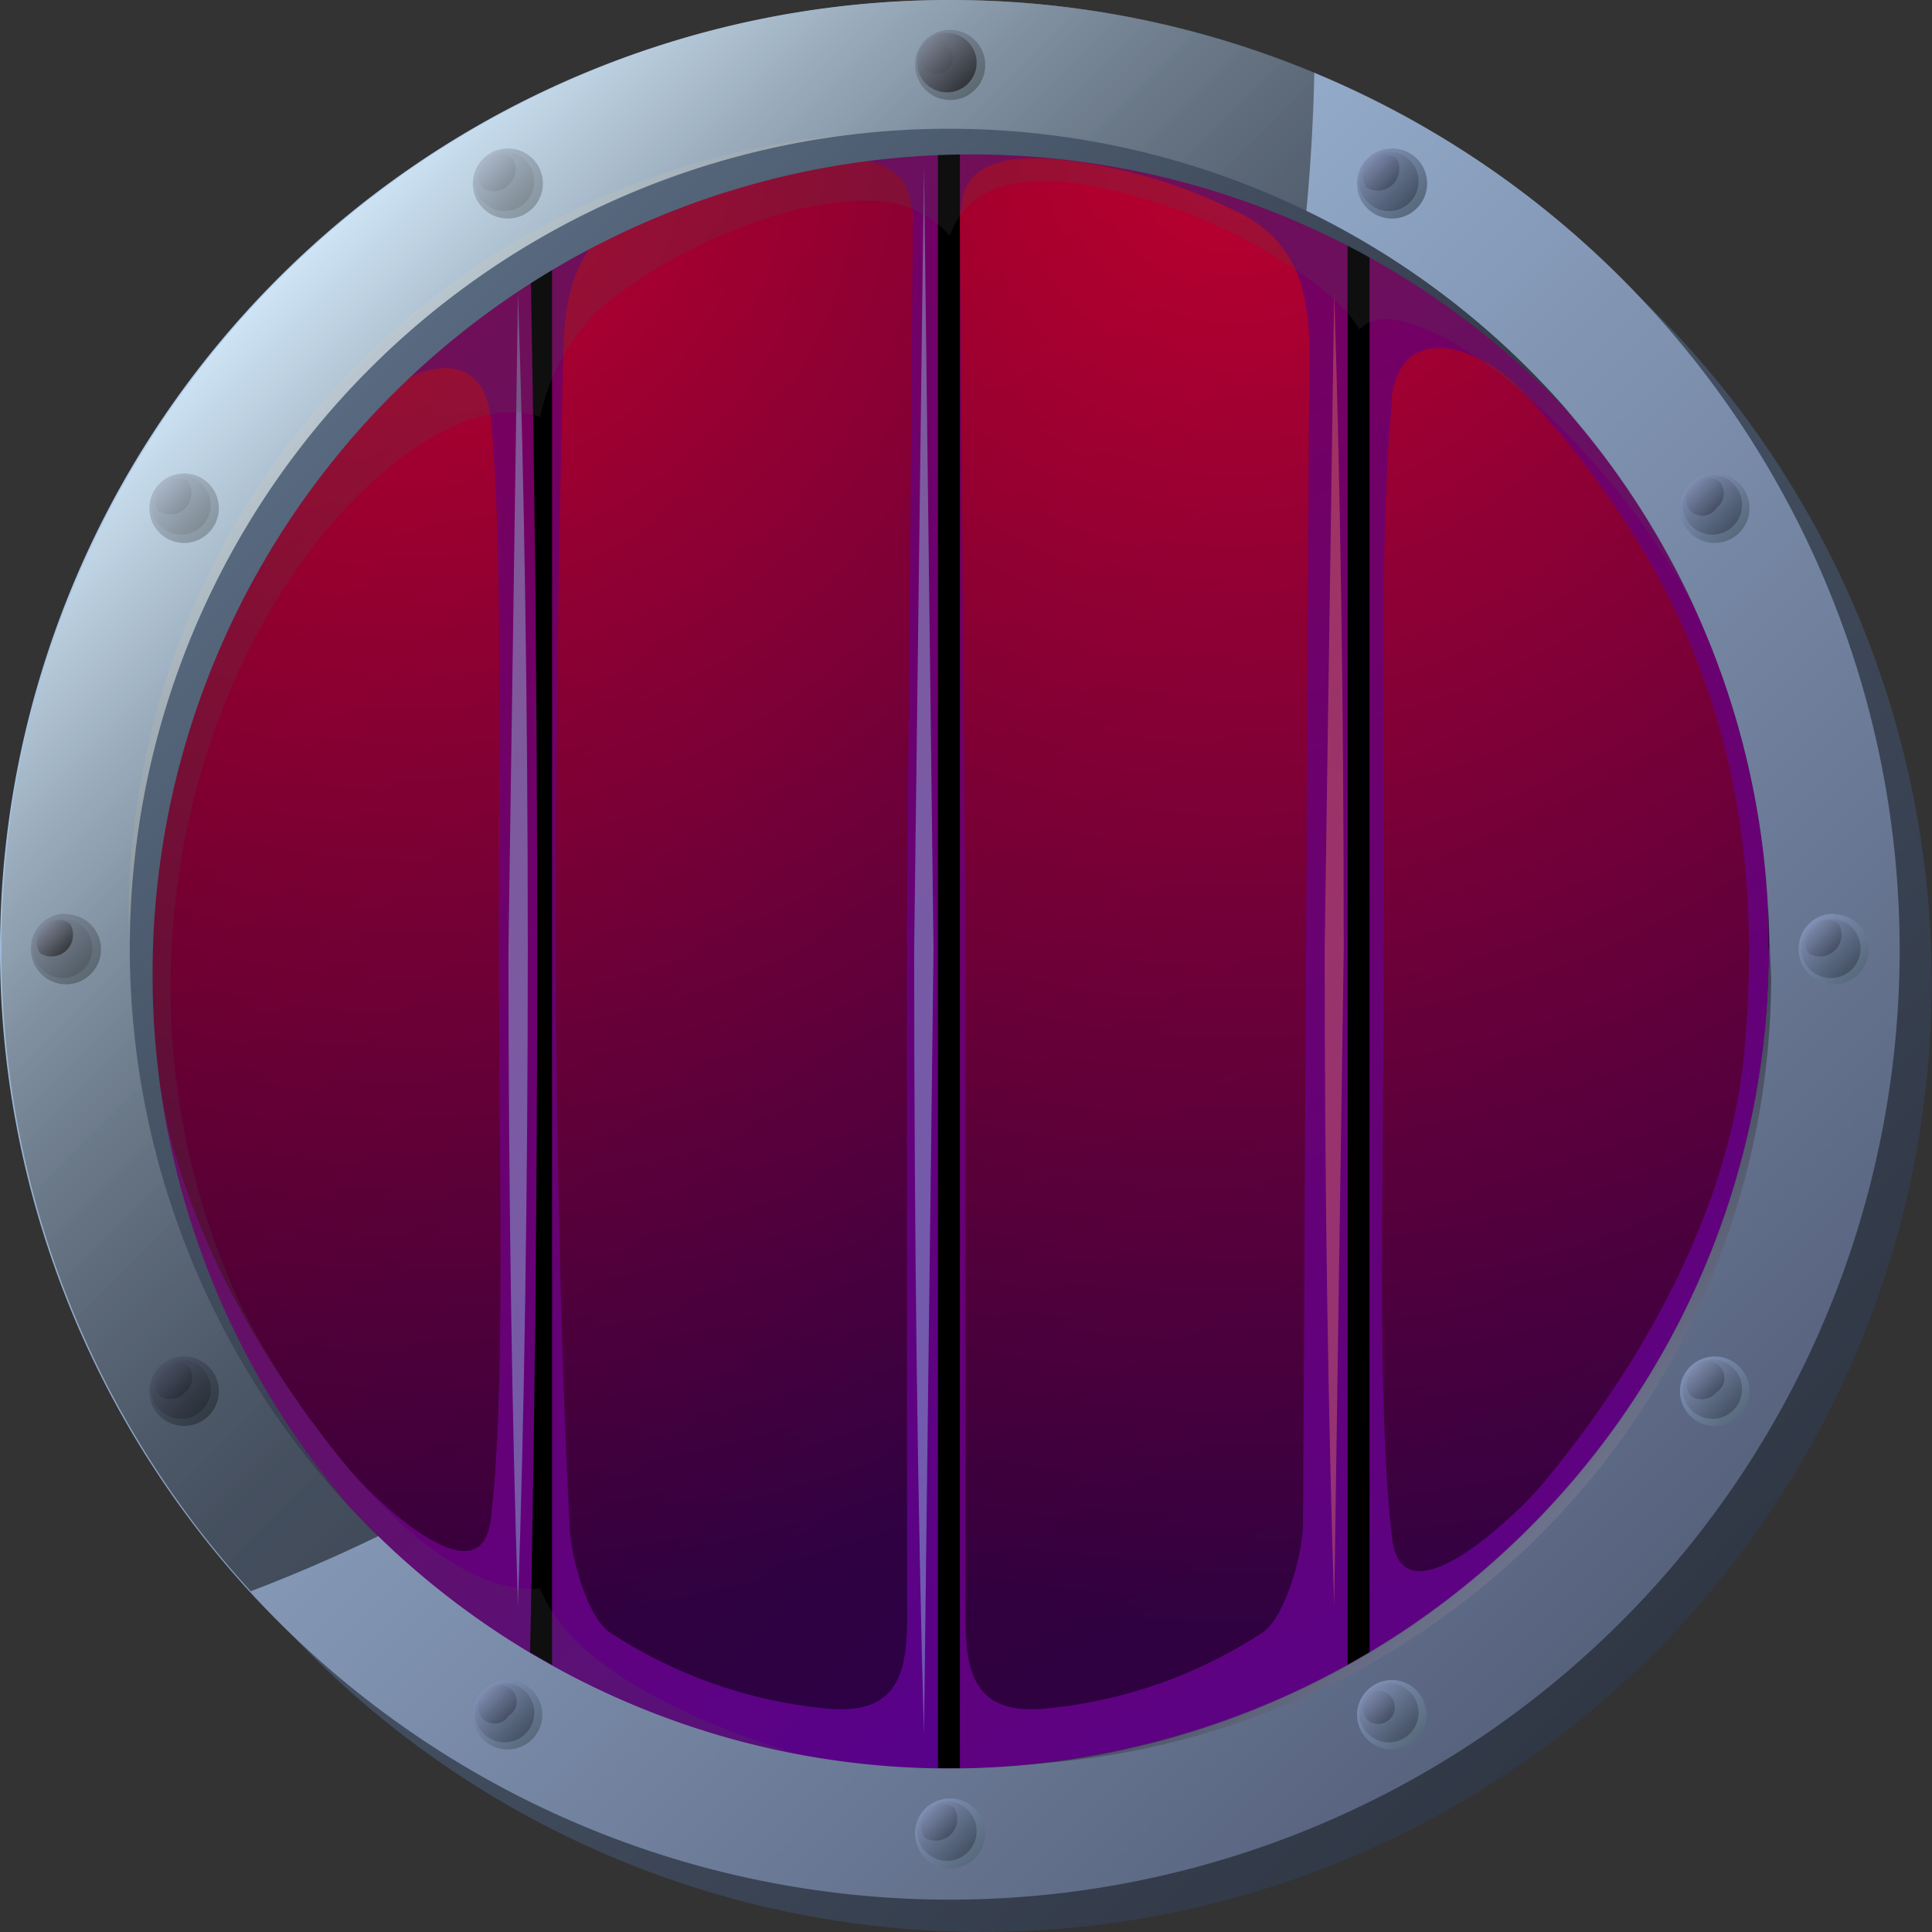 <svg xmlns="http://www.w3.org/2000/svg" xmlns:xlink="http://www.w3.org/1999/xlink" width="40" height="40" fill="none"><rect width="100%" height="100%" fill="#333333" stroke="none"/><style><![CDATA[.B{opacity:.25}.C{fill-rule:evenodd}.D{opacity:.5}]]></style><g clip-path="url(#t)" class="C"><path d="M20.329.67c3.889 0 7.691 1.153 10.925 3.314s5.754 5.232 7.243 8.825 1.878 7.547 1.119 11.362-2.632 7.319-5.382 10.069-6.254 4.623-10.069 5.382-7.769.369-11.362-1.119-6.665-4.009-8.825-7.243S.664 24.224.664 20.335c0-5.216 2.072-10.217 5.76-13.905S15.113.67 20.329.67z" fill="url(#A)"/><path d="M19.665 2.692a16.96 16.96 0 0 1 15.672 10.475 16.96 16.96 0 0 1-3.685 18.486 16.96 16.96 0 0 1-18.49 3.665A16.96 16.96 0 0 1 2.704 19.634 16.96 16.96 0 0 1 19.665 2.679v.012z" fill="url(#B)"/><path d="M19.665 36.608V2.692A16.96 16.96 0 0 0 7.464 7.543 16.96 16.96 0 0 0 2.381 19.65a16.96 16.96 0 0 0 5.082 12.107 16.96 16.96 0 0 0 12.202 4.851z" fill="url(#C)"/><path style="mix-blend-mode:screen" d="M18.866 4.345c0-1.039-1.112-1.106-1.844-1.057-1.328.117-2.622.482-3.816 1.075-1.229.565-1.512 1.585-1.543 2.901-.184 7.823-.264 16.494.129 24.286 0 .578.338 1.88.817 2.237 1.347.888 2.892 1.432 4.498 1.586 1.844.184 1.672-1.229 1.672-2.63V19.1l.123-14.749-.037-.006zm-8.702 4.345c-.16-1.672-1.782-1.069-2.513-.283-3.595 3.884-4.916 8.032-4.443 13.298.283 3.153 2.022 6.299 4.019 8.714.35.43 2.729 2.845 2.937 1.02.295-2.458.178-6.901.166-11.338s.086-8.88-.166-11.412z" fill="url(#D)" class="D"/><path style="mix-blend-mode:screen" d="M28.803 8.308c.172-1.727 1.844-1.106 2.642-.289 3.773 4.013 5.168 8.302 4.67 13.747-.301 3.263-2.126 6.508-4.222 9.009-.375.449-2.87 2.944-3.073 1.057-.307-2.569-.184-7.141-.172-11.725s-.092-9.181.172-11.799h-.018zm-8.899-3.964c0-1.039 1.112-1.106 1.844-1.057a10.68 10.68 0 0 1 3.816 1.075c1.229.565 1.543 1.585 1.543 2.901l-.129 24.286c0 .578-.344 1.88-.817 2.237-1.347.888-2.892 1.432-4.498 1.586-1.844.184-1.671-1.229-1.671-2.63V19.1l-.123-14.749.037-.006z" fill="url(#E)" class="D"/><g style="mix-blend-mode:screen" opacity=".35"><path d="M10.724 33.246c-.123-3.829-.197-8.524-.197-13.6l.197-13.593c.129 3.829.203 8.524.203 13.593s-.074 9.771-.203 13.6z" fill="#9ff"/></g><g style="mix-blend-mode:screen" opacity=".35"><path d="M19.13 35.901c-.129-4.578-.203-10.189-.203-16.254l.203-16.248.197 16.248-.197 16.255z" fill="#9ff"/></g><g style="mix-blend-mode:screen" opacity=".4"><path d="M27.623 33.246c-.123-3.829-.197-8.524-.197-13.6l.197-13.593c.123 3.829.197 8.524.197 13.593l-.197 13.6z" fill="#e47e62"/></g><path d="M11.43 34.469V4.83l-.455.258a718.99 718.99 0 0 1 0 29.123l.455.258zm7.989-31.778v33.916h.455V2.692h-.455zM27.9 4.83v29.639l.455-.258V5.088L27.9 4.83z" fill="#000"/><path d="M19.665 0c3.889 0 7.691 1.153 10.925 3.314s5.754 5.232 7.243 8.825 1.878 7.547 1.119 11.362-2.632 7.319-5.382 10.069-6.254 4.623-10.069 5.382-7.769.369-11.362-1.119-6.665-4.009-8.825-7.243S0 23.555 0 19.665C0 14.45 2.072 9.448 5.76 5.76S14.45 0 19.665 0zm0 2.692a16.96 16.96 0 0 1 15.672 10.475 16.96 16.96 0 0 1-3.685 18.486 16.96 16.96 0 0 1-18.49 3.665A16.96 16.96 0 0 1 2.704 19.634 16.96 16.96 0 0 1 19.665 2.679v.012z" fill="url(#F)"/><path style="mix-blend-mode:screen" d="M36.626 19.634a16.96 16.96 0 0 1-15.419 16.894 16.32 16.32 0 0 0 15.462-16.279l-.061-1.456v.86l.018-.018z" fill="url(#G)" class="D"/><path d="M1.359 18.928c.145-.001.286.041.407.121s.214.194.27.327.069.281.041.422-.099.272-.202.373-.234.17-.376.196-.289.01-.421-.048-.245-.154-.323-.275-.117-.264-.114-.409a.72.72 0 0 1 .719-.719v.012z" fill="url(#H)"/><path style="mix-blend-mode:screen" d="M1.297 19.02c.122 0 .24.036.342.104s.18.164.226.276.059.236.035.355-.082.229-.168.315-.196.145-.315.168-.243.012-.355-.035-.208-.125-.276-.227-.104-.22-.104-.342c0-.163.065-.319.18-.435s.272-.18.435-.18z" fill="url(#I)" class="B"/><use xlink:href="#u" style="mix-blend-mode:screen" fill="url(#J)" class="B"/><use xlink:href="#v" fill="url(#K)"/><path style="mix-blend-mode:screen" d="M3.749 9.839c.122 0 .24.036.342.104s.18.164.226.276.059.236.035.355-.082.229-.168.315-.196.144-.315.168-.243.011-.355-.035-.208-.125-.276-.226-.104-.22-.104-.342c0-.163.065-.319.18-.435s.272-.18.435-.18z" fill="url(#L)" class="B"/><path style="mix-blend-mode:screen" d="M3.362 10.042c.063-.08.155-.133.257-.145s.204.015.284.078a.45.45 0 0 1-.069.546.45.45 0 0 1-.546.069c-.06-.082-.086-.185-.072-.286s.066-.192.146-.256v-.006z" fill="url(#M)" class="B"/><path d="M10.515 3.073c.143 0 .284.043.403.122s.212.193.267.326.069.278.041.419-.097.27-.199.372-.231.171-.371.199-.287.014-.419-.041-.246-.148-.326-.267-.122-.26-.122-.403c0-.095.019-.19.055-.278s.09-.168.157-.235.147-.121.235-.157.182-.055.278-.055z" fill="url(#N)"/><path style="mix-blend-mode:screen" d="M10.447 3.14c.122 0 .241.036.342.104s.18.164.226.276.059.236.035.355-.082.229-.168.315-.196.145-.315.168-.243.012-.355-.035-.208-.125-.276-.226-.104-.22-.104-.342c0-.163.065-.319.18-.435s.272-.18.435-.18z" fill="url(#O)" class="B"/><path style="mix-blend-mode:screen" d="M10.06 3.343c.063-.08.155-.132.256-.146s.203.012.285.072c.06.083.086.185.073.287s-.063.194-.141.26c-.064.079-.156.13-.257.143s-.203-.014-.284-.075a.38.38 0 0 1-.08-.285.38.38 0 0 1 .148-.256z" fill="url(#P)" class="B"/><path d="M19.666.621c.144-.001.285.04.405.119s.214.192.27.324.071.279.044.42-.096.271-.197.373-.231.172-.371.2-.287.014-.42-.04-.247-.148-.327-.267-.123-.26-.123-.404a.72.72 0 0 1 .208-.513.72.72 0 0 1 .511-.213z" fill="url(#Q)"/><use xlink:href="#w" style="mix-blend-mode:screen" fill="url(#R)" class="B"/><path style="mix-blend-mode:screen" d="M19.21.891c.055-.033.119-.049.183-.048s.127.021.181.056.097.085.124.143.037.123.029.187-.034.124-.074.174-.094.088-.155.109-.126.025-.189.01-.12-.046-.166-.091a.4.4 0 0 1 .068-.541z" fill="url(#S)" class="B"/><path d="M35.521 9.802a.72.72 0 0 1 .653.463.72.72 0 0 1-.179.78.72.72 0 0 1-.79.132.72.72 0 0 1-.423-.68.72.72 0 0 1 .738-.695z" fill="url(#T)"/><path style="mix-blend-mode:screen" d="M35.453 9.839c.122 0 .24.036.342.104s.18.164.226.276.059.236.035.355-.082.229-.168.315-.195.144-.315.168-.243.011-.355-.035-.208-.125-.276-.226-.104-.22-.104-.342c0-.163.065-.319.18-.435s.272-.18.435-.18z" fill="url(#U)" class="B"/><path style="mix-blend-mode:screen" d="M35.065 10.042c.063-.08.155-.133.257-.145s.204.015.284.078c.032.04.055.085.069.134a.38.38 0 0 1-.037.293c-.025.044-.059.082-.1.113-.027.044-.064.082-.108.11s-.093.046-.145.052-.104.001-.153-.017-.094-.045-.131-.082-.065-.082-.082-.131-.023-.102-.017-.153.024-.101.052-.145.066-.081.11-.108z" fill="url(#V)" class="B"/><path d="M28.822 3.073c.143 0 .284.043.403.122s.212.193.267.326.069.278.041.419-.097.27-.199.372-.231.171-.372.199-.287.014-.419-.041-.246-.148-.326-.267-.122-.26-.122-.403c0-.095.019-.19.055-.278s.09-.168.157-.235.147-.121.235-.157.182-.055.278-.055z" fill="url(#W)"/><path style="mix-blend-mode:screen" d="M28.754 3.14c.122 0 .241.036.342.104s.18.164.227.276.059.236.035.355-.082.229-.168.315-.196.145-.315.168-.243.012-.355-.035-.208-.125-.276-.226-.104-.22-.104-.342c0-.163.065-.319.18-.435s.272-.18.435-.18z" fill="url(#X)" class="B"/><path style="mix-blend-mode:screen" d="M28.367 3.343c.063-.08.155-.132.256-.146s.203.012.286.072a.45.45 0 0 1-.069.546.45.45 0 0 1-.546.069c-.06-.082-.086-.185-.072-.285s.066-.193.146-.256z" fill="url(#Y)" class="B"/><path d="M37.973 18.928c.144.001.284.045.403.127s.211.196.264.33.066.28.035.421-.102.269-.205.37-.235.167-.376.192-.288.008-.42-.05-.243-.154-.321-.275-.116-.263-.113-.407a.72.72 0 0 1 .72-.719l.012.012z" fill="url(#Z)"/><path style="mix-blend-mode:screen" d="M37.905 19.02c.122 0 .24.036.342.104s.18.164.227.276.059.236.035.355-.082.229-.168.315-.196.145-.315.168-.243.012-.355-.035-.208-.125-.276-.227-.104-.22-.104-.342c0-.163.065-.319.18-.435s.272-.18.435-.18z" fill="url(#a)" class="B"/><path style="mix-blend-mode:screen" d="M37.517 19.192c.066-.078.159-.128.26-.141s.204.014.287.073a.45.45 0 0 1-.069.546.45.45 0 0 1-.546.069c-.06-.083-.086-.185-.073-.287s.063-.194.141-.26z" fill="url(#b)" class="B"/><path d="M35.521 28.084a.72.72 0 0 1 .651.457.72.72 0 0 1-.168.778.72.72 0 0 1-.782.148.72.72 0 0 1-.44-.663.72.72 0 0 1 .719-.719h.018z" fill="url(#c)"/><path style="mix-blend-mode:screen" d="M35.453 28.146c.122 0 .24.036.342.104s.18.164.226.276.059.236.035.355-.082.229-.168.315-.195.145-.315.168-.243.012-.355-.035-.208-.125-.276-.226-.104-.22-.104-.342c0-.163.065-.319.18-.435s.272-.18.435-.18z" fill="url(#d)" class="B"/><path style="mix-blend-mode:screen" d="M35.065 28.349c.027-.044.064-.082.108-.11s.094-.046.145-.052.104 0 .153.017.094.045.131.082.065.081.082.131.023.102.017.153-.024.101-.052.145-.066.081-.11.108c-.064.079-.156.13-.257.143s-.203-.014-.284-.075c-.062-.081-.09-.183-.078-.285s.065-.194.145-.257z" fill="url(#e)" class="B"/><path d="M28.822 34.783a.72.72 0 0 1 .66.448.72.72 0 0 1-.16.782.72.72 0 0 1-.783.153.72.72 0 0 1-.443-.664c.002-.191.079-.374.215-.509s.32-.21.511-.21z" fill="url(#f)"/><path style="mix-blend-mode:screen" d="M28.754 34.844c.122 0 .241.036.342.104s.18.164.227.276.059.236.035.355-.082.229-.168.315-.196.145-.315.168-.243.011-.355-.035-.208-.125-.276-.226-.104-.22-.104-.342c0-.163.065-.32.18-.435s.272-.18.435-.18z" fill="url(#g)" class="B"/><path style="mix-blend-mode:screen" d="M28.367 35.047c.056-.031.119-.046.183-.043s.125.024.178.06.094.086.12.144.035.123.027.186-.034.123-.075.172-.094.087-.154.107-.125.024-.188.01-.12-.045-.165-.09c-.062-.083-.089-.186-.075-.289s.067-.195.149-.258z" fill="url(#h)" class="B"/><path d="M19.666 37.235c.144-.001.285.04.405.12s.214.192.27.325.071.279.043.421-.097.271-.199.373-.232.171-.373.199-.288.013-.421-.043-.246-.15-.325-.27-.121-.261-.12-.405a.72.72 0 0 1 .719-.719z" fill="url(#i)"/><path style="mix-blend-mode:screen" d="M19.604 37.296c.122 0 .241.036.342.104s.18.164.227.276.059.236.035.355-.082.229-.168.315-.196.145-.315.168-.243.012-.355-.035-.208-.125-.276-.226-.104-.22-.104-.342c0-.163.065-.319.18-.435s.272-.18.435-.18z" fill="url(#j)" class="B"/><path style="mix-blend-mode:screen" d="M19.21 37.499c.066-.078.159-.129.26-.141s.204.014.287.073a.45.45 0 0 1-.069.546.45.45 0 0 1-.546.069c-.06-.083-.086-.185-.073-.287s.063-.195.141-.26z" fill="url(#k)" class="B"/><path d="M10.515 34.783a.72.72 0 0 1 .66.448.72.72 0 0 1-.16.782.72.72 0 0 1-.783.153.72.72 0 0 1-.443-.664c.002-.191.079-.374.215-.509s.319-.21.511-.21z" fill="url(#l)"/><path style="mix-blend-mode:screen" d="M10.447 34.844c.122 0 .241.036.342.104s.18.164.226.276.059.236.035.355-.082.229-.168.315-.196.145-.315.168-.243.011-.355-.035-.208-.125-.276-.226-.104-.22-.104-.342c0-.163.065-.32.18-.435s.272-.18.435-.18z" fill="url(#m)" class="B"/><path style="mix-blend-mode:screen" d="M10.06 35.047c.027-.044.064-.082.108-.11s.093-.046.145-.052.104 0 .153.017.094.045.131.082.065.082.082.131.023.102.017.153-.024.101-.052.145-.066.081-.11.108c-.027.044-.064.082-.108.11s-.093.046-.145.052-.104 0-.153-.017-.094-.045-.131-.082-.065-.081-.082-.131-.023-.102-.017-.153.024-.101.052-.145.066-.081.11-.108z" fill="url(#n)" class="B"/><path d="M3.811 28.084a.72.72 0 0 1 .665.444.72.72 0 0 1-.156.784.72.72 0 0 1-.784.156.72.72 0 0 1-.444-.665.72.72 0 0 1 .719-.719z" fill="url(#o)"/><path style="mix-blend-mode:screen" d="M3.749 28.146c.122 0 .24.036.342.104s.18.164.226.276.059.236.035.355-.082.229-.168.315-.196.145-.315.168-.243.012-.355-.035-.208-.125-.276-.226-.104-.22-.104-.342c0-.163.065-.319.18-.435s.272-.18.435-.18z" fill="url(#p)" class="B"/><path style="mix-blend-mode:screen" d="M3.362 28.349c.031-.04.069-.074.113-.1a.38.38 0 0 1 .143-.048c.05-.006.102-.002.15.011a.38.38 0 0 1 .134.069c.061.082.088.183.075.284s-.064.193-.143.257c-.066.078-.159.129-.26.141s-.204-.014-.287-.073c-.06-.082-.086-.185-.072-.286s.066-.192.146-.256z" fill="url(#q)" class="B"/><g style="mix-blend-mode:screen" class="D"><path d="M2.704 19.634A16.96 16.96 0 0 1 18.123 2.747a16.32 16.32 0 0 0-15.462 16.31l.068 1.456v-.867l-.025-.012z" fill="#ccc"/></g><path style="mix-blend-mode:screen" d="M19.665 0c-3.813.006-7.542 1.121-10.733 3.208s-5.706 5.057-7.24 8.548S-.327 19.109.294 22.871s2.323 7.262 4.898 10.074a32.91 32.91 0 0 0 2.643-1.143A16.96 16.96 0 0 1 5.771 9.915a16.96 16.96 0 0 1 21.275-5.54c.09-.946.145-1.905.166-2.876C24.819.508 22.255-.002 19.665 0z" fill="url(#r)" class="D"/><g style="mix-blend-mode:multiply" opacity=".2"><path d="M11.185 8.64a4.3 4.3 0 0 1 1.192-2.206c1.518-1.315 4.074-2.397 5.826-2.268a2.1 2.1 0 0 1 1.463.719c.535-1.53 2.544-1.297 4.646-.572 1.438.492 3.343 1.635 3.835 2.513.866-1.039 4.916 1.801 7.024 5.93a16.96 16.96 0 0 0-13.349-9.936A16.96 16.96 0 0 0 6.402 9.08a16.96 16.96 0 0 0-2.648 16.428 16.96 16.96 0 0 0 12.672 10.786c-2.071-.658-4.609-1.758-5.242-3.411-2.495.24-5.531-4.302-6.311-6.108-1.011-2.271-1.462-4.751-1.315-7.233.399-7.104 5.303-11.75 7.626-10.908v.006z" fill="#4a4a49"/></g><path d="M3.159 20.157A16.96 16.96 0 0 1 13.936 4.365 16.96 16.96 0 0 1 32.57 8.64a16.96 16.96 0 0 0-11.737-5.933A16.96 16.96 0 0 0 8.384 6.946a16.96 16.96 0 0 0-5.677 11.862 16.96 16.96 0 0 0 4.508 12.354 16.87 16.87 0 0 1-4.056-11.006z" fill="url(#s)"/></g><defs><linearGradient id="A" x1="34.223" y1="34.217" x2="6.434" y2="6.428" xlink:href="#x"><stop stop-color="#303745"/><stop offset="1" stop-color="#586a80"/></linearGradient><linearGradient id="B" x1="49.821" y1="29.885" x2="33.251" y2="-2.624" xlink:href="#x"><stop stop-color="#57028b"/><stop offset="1" stop-color="#79005b"/></linearGradient><linearGradient id="C" x1="26.388" y1="29.885" x2="5.918" y2="9.415" xlink:href="#x"><stop stop-color="#57028b"/><stop offset="1" stop-color="#79005b"/></linearGradient><radialGradient id="D" cx="0" cy="0" r="1" gradientTransform="translate(8.585 2.925) scale(31.138 31.138)" xlink:href="#x"><stop stop-color="red"/><stop offset="1"/></radialGradient><radialGradient id="E" cx="0" cy="0" r="1" gradientTransform="translate(25.531 2.925) scale(32.238 31.138)" xlink:href="#x"><stop stop-color="red"/><stop offset="1"/></radialGradient><linearGradient id="F" x1="33.56" y1="33.547" x2="5.77" y2="5.752" xlink:href="#x"><stop stop-color="#57627d"/><stop offset="1" stop-color="#adcaeb"/></linearGradient><linearGradient id="G" x1="32.46" y1="31.212" x2="28.318" y2="27.076" xlink:href="#x"><stop stop-color="#7f7e94"/><stop offset="1"/></linearGradient><linearGradient id="H" x1="1.869" y1="20.158" x2=".848" y2="19.143" xlink:href="#x"><stop stop-color="#586a7d"/><stop offset="1" stop-color="#7f90b5"/></linearGradient><linearGradient id="I" x1="1.715" y1="20.004" x2=".873" y2="19.167" xlink:href="#x"><stop stop-color="#02020d"/><stop offset="1" stop-color="#7b82a1"/></linearGradient><linearGradient id="J" x1="1.377" y1="19.665" x2=".91" y2="19.192" xlink:href="#x"><stop stop-color="#02020d"/><stop offset="1" stop-color="#7b82a1"/></linearGradient><linearGradient id="K" x1="4.321" y1="11.007" x2="3.3" y2="9.986" xlink:href="#x"><stop stop-color="#586a7d"/><stop offset="1" stop-color="#7f90b5"/></linearGradient><linearGradient id="L" x1="4.167" y1="10.853" x2="3.325" y2="10.011" xlink:href="#x"><stop stop-color="#02020d"/><stop offset="1" stop-color="#7b82a1"/></linearGradient><linearGradient id="M" x1="3.835" y1="10.515" x2="3.362" y2="10.042" xlink:href="#x"><stop stop-color="#02020d"/><stop offset="1" stop-color="#7b82a1"/></linearGradient><linearGradient id="N" x1="11.026" y1="4.309" x2="10.005" y2="3.288" xlink:href="#x"><stop stop-color="#586a7d"/><stop offset="1" stop-color="#7f90b5"/></linearGradient><linearGradient id="O" x1="10.866" y1="4.155" x2="10.029" y2="3.312" xlink:href="#x"><stop stop-color="#02020d"/><stop offset="1" stop-color="#7b82a1"/></linearGradient><linearGradient id="P" x1="10.534" y1="3.817" x2="10.06" y2="3.343" xlink:href="#x"><stop stop-color="#02020d"/><stop offset="1" stop-color="#7b82a1"/></linearGradient><linearGradient id="Q" x1="20.176" y1="1.857" x2="19.155" y2=".836" xlink:href="#x"><stop stop-color="#586a7d"/><stop offset="1" stop-color="#7f90b5"/></linearGradient><linearGradient id="R" x1="20.022" y1="1.697" x2="19.18" y2=".86" xlink:href="#x"><stop stop-color="#02020d"/><stop offset="1" stop-color="#7b82a1"/></linearGradient><linearGradient id="S" x1="19.684" y1="1.365" x2="19.21" y2=".891" xlink:href="#x"><stop stop-color="#02020d"/><stop offset="1" stop-color="#7b82a1"/></linearGradient><linearGradient id="T" x1="36.031" y1="11.007" x2="35.01" y2="9.986" xlink:href="#x"><stop stop-color="#586a7d"/><stop offset="1" stop-color="#7f90b5"/></linearGradient><linearGradient id="U" x1="35.877" y1="10.853" x2="35.035" y2="10.011" xlink:href="#x"><stop stop-color="#02020d"/><stop offset="1" stop-color="#7b82a1"/></linearGradient><linearGradient id="V" x1="35.539" y1="10.515" x2="35.065" y2="10.042" xlink:href="#x"><stop stop-color="#02020d"/><stop offset="1" stop-color="#7b82a1"/></linearGradient><linearGradient id="W" x1="29.326" y1="4.309" x2="28.312" y2="3.288" xlink:href="#x"><stop stop-color="#586a7d"/><stop offset="1" stop-color="#7f90b5"/></linearGradient><linearGradient id="X" x1="29.173" y1="4.155" x2="28.336" y2="3.312" xlink:href="#x"><stop stop-color="#02020d"/><stop offset="1" stop-color="#7b82a1"/></linearGradient><linearGradient id="Y" x1="28.84" y1="3.817" x2="28.367" y2="3.343" xlink:href="#x"><stop stop-color="#02020d"/><stop offset="1" stop-color="#7b82a1"/></linearGradient><linearGradient id="Z" x1="38.483" y1="20.158" x2="37.462" y2="19.143" xlink:href="#x"><stop stop-color="#586a7d"/><stop offset="1" stop-color="#7f90b5"/></linearGradient><linearGradient id="a" x1="38.329" y1="20.004" x2="37.487" y2="19.167" xlink:href="#x"><stop stop-color="#02020d"/><stop offset="1" stop-color="#7b82a1"/></linearGradient><linearGradient id="b" x1="37.991" y1="19.665" x2="37.517" y2="19.192" xlink:href="#x"><stop stop-color="#02020d"/><stop offset="1" stop-color="#7b82a1"/></linearGradient><linearGradient id="c" x1="36.031" y1="29.314" x2="35.01" y2="28.293" xlink:href="#x"><stop stop-color="#586a7d"/><stop offset="1" stop-color="#7f90b5"/></linearGradient><linearGradient id="d" x1="35.877" y1="29.16" x2="35.035" y2="28.318" xlink:href="#x"><stop stop-color="#02020d"/><stop offset="1" stop-color="#7b82a1"/></linearGradient><linearGradient id="e" x1="35.539" y1="28.822" x2="35.065" y2="28.349" xlink:href="#x"><stop stop-color="#02020d"/><stop offset="1" stop-color="#7b82a1"/></linearGradient><linearGradient id="f" x1="29.326" y1="36.012" x2="28.312" y2="34.992" xlink:href="#x"><stop stop-color="#586a7d"/><stop offset="1" stop-color="#7f90b5"/></linearGradient><linearGradient id="g" x1="29.173" y1="35.859" x2="28.336" y2="35.016" xlink:href="#x"><stop stop-color="#02020d"/><stop offset="1" stop-color="#7b82a1"/></linearGradient><linearGradient id="h" x1="28.84" y1="35.52" x2="28.367" y2="35.047" xlink:href="#x"><stop stop-color="#02020d"/><stop offset="1" stop-color="#7b82a1"/></linearGradient><linearGradient id="i" x1="20.176" y1="38.464" x2="19.155" y2="37.444" xlink:href="#x"><stop stop-color="#586a7d"/><stop offset="1" stop-color="#7f90b5"/></linearGradient><linearGradient id="j" x1="20.022" y1="38.311" x2="19.18" y2="37.468" xlink:href="#x"><stop stop-color="#02020d"/><stop offset="1" stop-color="#7b82a1"/></linearGradient><linearGradient id="k" x1="19.684" y1="37.972" x2="19.21" y2="37.499" xlink:href="#x"><stop stop-color="#02020d"/><stop offset="1" stop-color="#7b82a1"/></linearGradient><linearGradient id="l" x1="11.026" y1="36.012" x2="10.005" y2="34.992" xlink:href="#x"><stop stop-color="#586a7d"/><stop offset="1" stop-color="#7f90b5"/></linearGradient><linearGradient id="m" x1="10.866" y1="35.859" x2="10.029" y2="35.016" xlink:href="#x"><stop stop-color="#02020d"/><stop offset="1" stop-color="#7b82a1"/></linearGradient><linearGradient id="n" x1="10.534" y1="35.52" x2="10.06" y2="35.047" xlink:href="#x"><stop stop-color="#02020d"/><stop offset="1" stop-color="#7b82a1"/></linearGradient><linearGradient id="o" x1="4.321" y1="29.314" x2="3.3" y2="28.293" xlink:href="#x"><stop stop-color="#586a7d"/><stop offset="1" stop-color="#7f90b5"/></linearGradient><linearGradient id="p" x1="4.167" y1="29.16" x2="3.325" y2="28.318" xlink:href="#x"><stop stop-color="#02020d"/><stop offset="1" stop-color="#7b82a1"/></linearGradient><linearGradient id="q" x1="3.835" y1="28.822" x2="3.362" y2="28.349" xlink:href="#x"><stop stop-color="#02020d"/><stop offset="1" stop-color="#7b82a1"/></linearGradient><linearGradient id="r" x1="19.309" y1="20.329" x2="5.254" y2="6.274" xlink:href="#x"><stop/><stop offset=".12" stop-color="#040404"/><stop offset=".24" stop-color="#101111"/><stop offset=".37" stop-color="#242626"/><stop offset=".5" stop-color="#3f4343"/><stop offset=".63" stop-color="#636969"/><stop offset=".76" stop-color="#8f9898"/><stop offset=".89" stop-color="#c2cece"/><stop offset="1" stop-color="azure"/></linearGradient><linearGradient id="s" x1="20.618" y1="20.593" x2="7.676" y2="7.651" xlink:href="#x"><stop stop-color="#303745"/><stop offset="1" stop-color="#586a80"/></linearGradient><clipPath id="t"><path fill="#fff" d="M0 0h40v40H0z"/></clipPath><path id="u" d="M.903 19.192c.066-.078.159-.128.26-.141s.204.014.287.073a.45.45 0 0 1-.069.546.45.45 0 0 1-.546.069c-.06-.083-.086-.185-.073-.287s.063-.194.141-.26z"/><path id="v" d="M3.811 9.802a.72.72 0 0 1 .665.444.72.72 0 0 1-.156.784.72.72 0 0 1-.784.156.72.72 0 0 1-.444-.665.72.72 0 0 1 .719-.719z"/><path id="w" d="M19.604.682c.122 0 .241.036.342.104s.18.164.227.276.059.236.035.355-.082.229-.168.315-.196.145-.315.168-.243.012-.355-.035-.208-.125-.276-.226-.104-.22-.104-.342c0-.163.065-.319.18-.435s.272-.18.435-.18z"/><linearGradient id="x" gradientUnits="userSpaceOnUse"/></defs></svg>